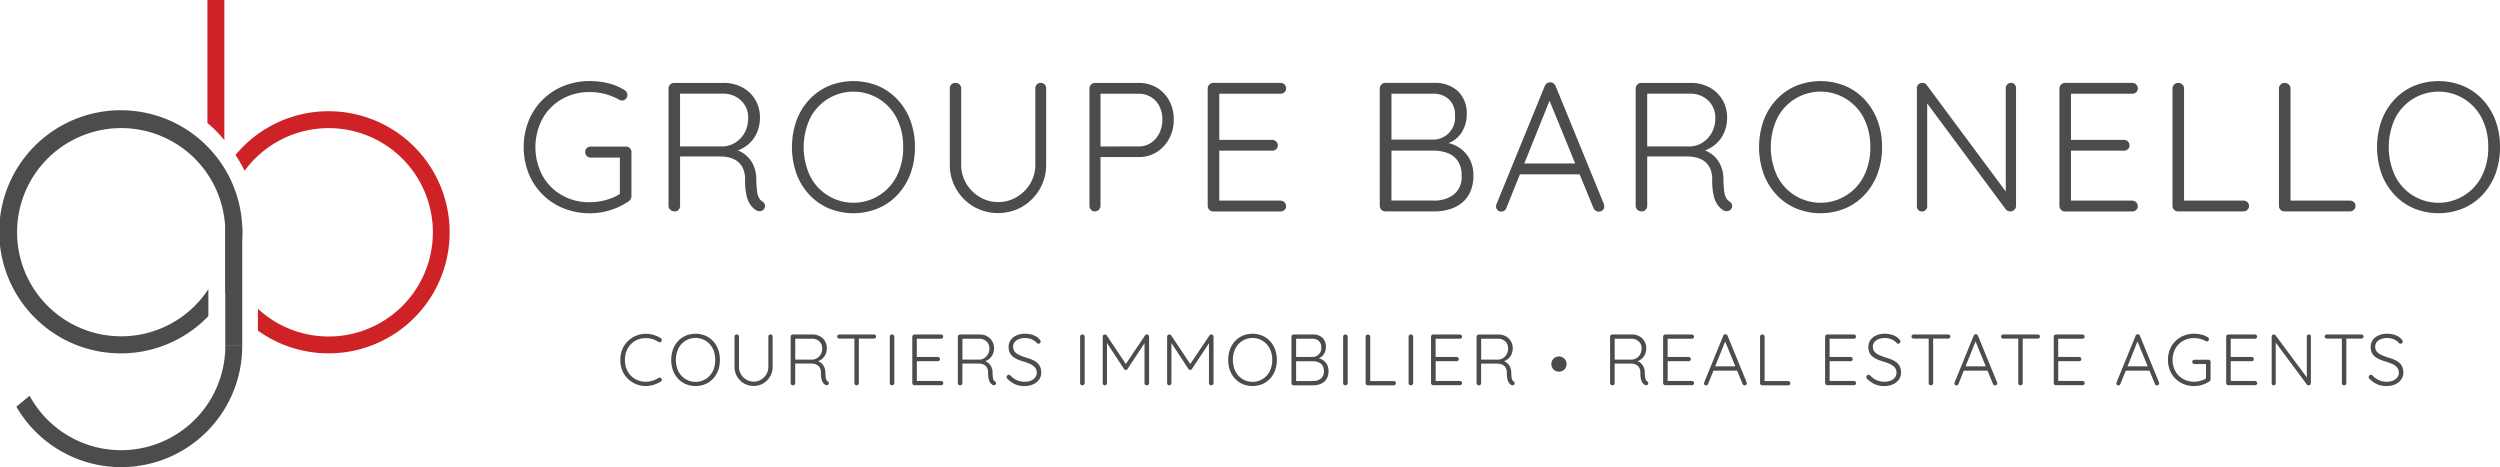 <svg xmlns="http://www.w3.org/2000/svg" width="335" height="62.594" viewBox="0 0 335 62.594">
  <g id="Group_47" data-name="Group 47" transform="translate(-50 -18.703)">
    <g id="Group_7" data-name="Group 7">
      <g id="Group_1" data-name="Group 1">
        <path id="Path_1" data-name="Path 1" d="M94.025,33.606a16.188,16.188,0,0,0-12.472,5.871,18.6,18.6,0,0,1,1.228,2.106,13.961,13.961,0,1,1,1.777,18.493V63a16.223,16.223,0,1,0,9.467-29.393" fill="#ce2227"/>
      </g>
      <g id="Group_2" data-name="Group 2">
        <path id="Path_2" data-name="Path 2" d="M80.065,37.48V18.7h-2.27V35.174a19.173,19.173,0,0,1,2.27,2.306" fill="#ce2227"/>
      </g>
      <g id="Group_3" data-name="Group 3">
        <rect id="Rectangle_3" data-name="Rectangle 3" width="2.269" height="15.961" transform="translate(80.189 49.092)" fill="#4d4c4d"/>
      </g>
      <g id="Group_4" data-name="Group 4">
        <path id="Path_3" data-name="Path 3" d="M77.92,57.445a13.95,13.95,0,1,1,2.25-8.353h.019v9a16.29,16.29,0,1,0-2.269,2.975Z" fill="#4d4c4d"/>
      </g>
      <g id="Group_5" data-name="Group 5">
        <path id="Path_4" data-name="Path 4" d="M80.189,65.069a13.958,13.958,0,0,1-26.223,6.664L52.192,73.2a16.224,16.224,0,0,0,30.267-8.13Z" fill="#4d4c4d"/>
      </g>
      <g id="Group_6" data-name="Group 6">
        <path id="Path_5" data-name="Path 5" d="M52.271,65.125c0-.018,0-.037,0-.056h-.046Z" fill="#4d4c4d"/>
      </g>
    </g>
    <g id="Group_46" data-name="Group 46">
      <g id="Group_8" data-name="Group 8">
        <path id="Path_6" data-name="Path 6" d="M129.028,47.279a9.2,9.2,0,0,1-3.519-.665,8.4,8.4,0,0,1-4.673-4.674,9.638,9.638,0,0,1,0-7.036,8.387,8.387,0,0,1,4.673-4.674,9.2,9.2,0,0,1,3.519-.665,10.264,10.264,0,0,1,2.521.308,7.341,7.341,0,0,1,2.177.922.84.84,0,0,1,.258.284.683.683,0,0,1,.087.332.724.724,0,0,1-.222.553.671.671,0,0,1-.467.209.726.726,0,0,1-.234-.037,1.573,1.573,0,0,1-.209-.085,8.175,8.175,0,0,0-1.82-.739,7.876,7.876,0,0,0-2.091-.271,7.343,7.343,0,0,0-3.765.96,6.874,6.874,0,0,0-2.583,2.632,8.143,8.143,0,0,0,0,7.577,6.87,6.87,0,0,0,2.583,2.633,7.352,7.352,0,0,0,3.765.959,8.045,8.045,0,0,0,2.226-.32,6.814,6.814,0,0,0,1.931-.861l-.123.517V39.48l.369.345h-4.256a.74.74,0,0,1-.541-.222.708.708,0,0,1-.222-.517.686.686,0,0,1,.222-.541.787.787,0,0,1,.541-.2h4.7a.715.715,0,0,1,.738.738v5.929a.727.727,0,0,1-.1.369.913.913,0,0,1-.27.3,9.362,9.362,0,0,1-2.423,1.169,9.084,9.084,0,0,1-2.792.431" fill="#4d4c4d"/>
      </g>
      <g id="Group_9" data-name="Group 9">
        <path id="Path_7" data-name="Path 7" d="M140.418,47.032a.838.838,0,0,1-.6-.221.691.691,0,0,1-.234-.517V30.549a.755.755,0,0,1,.738-.737h6.642a5.173,5.173,0,0,1,2.51.6,4.449,4.449,0,0,1,1.734,1.661,4.588,4.588,0,0,1,.627,2.386,4.975,4.975,0,0,1-.393,1.993,4.307,4.307,0,0,1-1.107,1.538,4.618,4.618,0,0,1-1.6.922l-.861-.271a3.655,3.655,0,0,1,1.7.579,3.735,3.735,0,0,1,1.267,1.377,4.5,4.5,0,0,1,.5,2.1,14.442,14.442,0,0,0,.111,1.649,2.542,2.542,0,0,0,.258.885,1.356,1.356,0,0,0,.443.468.73.73,0,0,1,.332.418.605.605,0,0,1-.061.517.6.6,0,0,1-.283.283.9.9,0,0,1-.381.086.868.868,0,0,1-.394-.1,2.7,2.7,0,0,1-.7-.615,3.3,3.3,0,0,1-.591-1.23,8.554,8.554,0,0,1-.233-2.263,3.519,3.519,0,0,0-.308-1.575,2.465,2.465,0,0,0-.787-.947,3.079,3.079,0,0,0-1.058-.467,4.814,4.814,0,0,0-1.094-.135H140.86l.271-.345v6.962a.756.756,0,0,1-.2.517.655.655,0,0,1-.516.221m.442-8.709h6.175a3.4,3.4,0,0,0,1.575-.553,3.57,3.57,0,0,0,1.193-1.316,4.011,4.011,0,0,0,.455-1.944,3.111,3.111,0,0,0-.947-2.325,3.4,3.4,0,0,0-2.472-.922h-5.88l.172-.344v7.749Z" fill="#4d4c4d"/>
      </g>
      <g id="Group_10" data-name="Group 10">
        <path id="Path_8" data-name="Path 8" d="M172.6,38.422a10.07,10.07,0,0,1-.6,3.555,8.4,8.4,0,0,1-1.71,2.8,7.657,7.657,0,0,1-2.62,1.845,8.708,8.708,0,0,1-6.617,0,7.657,7.657,0,0,1-2.62-1.845,8.4,8.4,0,0,1-1.71-2.8,10.781,10.781,0,0,1,0-7.11,8.4,8.4,0,0,1,1.71-2.8,7.673,7.673,0,0,1,2.62-1.846,8.72,8.72,0,0,1,6.617,0,7.673,7.673,0,0,1,2.62,1.846,8.4,8.4,0,0,1,1.71,2.8,10.07,10.07,0,0,1,.6,3.555m-1.575,0a8.347,8.347,0,0,0-.849-3.85,6.51,6.51,0,0,0-11.636,0,9.164,9.164,0,0,0,0,7.7,6.5,6.5,0,0,0,11.636,0,8.344,8.344,0,0,0,.849-3.85" fill="#4d4c4d"/>
      </g>
      <g id="Group_11" data-name="Group 11">
        <path id="Path_9" data-name="Path 9" d="M189.447,29.811a.708.708,0,0,1,.541.21.735.735,0,0,1,.2.528V40.734a6.422,6.422,0,0,1-.861,3.3,6.548,6.548,0,0,1-2.312,2.349,6.584,6.584,0,0,1-6.556,0,6.511,6.511,0,0,1-2.325-2.349,6.413,6.413,0,0,1-.861-3.3V30.549a.712.712,0,0,1,.209-.528.782.782,0,0,1,.578-.21.733.733,0,0,1,.517.21.7.7,0,0,1,.221.528V40.734a4.888,4.888,0,0,0,.677,2.559A5.149,5.149,0,0,0,181.28,45.1a4.706,4.706,0,0,0,2.46.677,4.8,4.8,0,0,0,2.509-.677,5.166,5.166,0,0,0,1.808-1.808,4.889,4.889,0,0,0,.677-2.559V30.549a.735.735,0,0,1,.2-.528.677.677,0,0,1,.516-.21" fill="#4d4c4d"/>
      </g>
      <g id="Group_12" data-name="Group 12">
        <path id="Path_10" data-name="Path 10" d="M202.56,29.812a4.684,4.684,0,0,1,2.435.627,4.535,4.535,0,0,1,1.673,1.734,5.133,5.133,0,0,1,.615,2.534,5.341,5.341,0,0,1-.615,2.571,4.743,4.743,0,0,1-1.673,1.808,4.48,4.48,0,0,1-2.435.664h-5.216l.123-.245v6.789a.755.755,0,0,1-.738.738.684.684,0,0,1-.541-.221.751.751,0,0,1-.2-.517V30.549a.757.757,0,0,1,.738-.737Zm0,8.511a2.929,2.929,0,0,0,1.672-.479,3.289,3.289,0,0,0,1.12-1.3,4.1,4.1,0,0,0,.406-1.833,3.792,3.792,0,0,0-.406-1.783,3.018,3.018,0,0,0-2.792-1.661h-5.216l.123-.221v7.429l-.147-.148Z" fill="#4d4c4d"/>
      </g>
      <g id="Group_13" data-name="Group 13">
        <path id="Path_11" data-name="Path 11" d="M212.572,29.811H221.6a.729.729,0,0,1,.516.21.693.693,0,0,1,.222.528.657.657,0,0,1-.222.517.747.747,0,0,1-.516.2h-8.463l.246-.418v6.913l-.271-.32h7.381a.757.757,0,0,1,.738.738.66.66,0,0,1-.222.517.753.753,0,0,1-.516.2h-7.332l.222-.247v7.085l-.123-.147h8.34a.757.757,0,0,1,.738.738.66.66,0,0,1-.222.517.751.751,0,0,1-.516.2h-9.029a.757.757,0,0,1-.738-.738V30.549a.759.759,0,0,1,.738-.738" fill="#4d4c4d"/>
      </g>
      <g id="Group_14" data-name="Group 14">
        <path id="Path_12" data-name="Path 12" d="M242.143,29.811a4.483,4.483,0,0,1,3.234,1.12,4.108,4.108,0,0,1,1.169,3.112,4.53,4.53,0,0,1-.443,1.968,3.682,3.682,0,0,1-1.3,1.513,4.215,4.215,0,0,1-2.14.652l-.1-.492a6.262,6.262,0,0,1,1.783.258,4.413,4.413,0,0,1,1.563.824,4.221,4.221,0,0,1,1.106,1.415,4.609,4.609,0,0,1,.419,2.054,5.17,5.17,0,0,1-.431,2.2,3.978,3.978,0,0,1-1.156,1.488,4.879,4.879,0,0,1-1.661.837,6.967,6.967,0,0,1-1.943.27h-6.618a.757.757,0,0,1-.738-.738V30.549a.759.759,0,0,1,.738-.738Zm-.2,1.452h-5.782l.295-.443v6.962l-.27-.369h5.757a2.947,2.947,0,0,0,3.026-3.247,2.85,2.85,0,0,0-.788-2.128,3.055,3.055,0,0,0-2.238-.775m.172,7.627h-5.781l.122-.148V45.8l-.147-.221h5.855a4.234,4.234,0,0,0,2.632-.8,2.982,2.982,0,0,0,1.058-2.546,3.372,3.372,0,0,0-.516-1.968,2.862,2.862,0,0,0-1.378-1.058,5.261,5.261,0,0,0-1.845-.319" fill="#4d4c4d"/>
      </g>
      <g id="Group_15" data-name="Group 15">
        <path id="Path_13" data-name="Path 13" d="M257.838,31.706,251.86,46.565a.807.807,0,0,1-.271.369.757.757,0,0,1-.91-.062.741.741,0,0,1-.2-.455.612.612,0,0,1,.025-.295L257,30.23a.741.741,0,0,1,.737-.493.712.712,0,0,1,.431.136.872.872,0,0,1,.283.357l6.47,15.818a.957.957,0,0,1,.049.3.648.648,0,0,1-.222.528.775.775,0,0,1-.516.185.711.711,0,0,1-.431-.135.862.862,0,0,1-.282-.357l-6.126-14.958Zm-4.552,10.357.616-1.452h7.626l.295,1.452Z" fill="#4d4c4d"/>
      </g>
      <g id="Group_16" data-name="Group 16">
        <path id="Path_14" data-name="Path 14" d="M270.015,47.032a.84.84,0,0,1-.6-.221.691.691,0,0,1-.234-.517V30.549a.757.757,0,0,1,.738-.737h6.643a5.169,5.169,0,0,1,2.509.6,4.449,4.449,0,0,1,1.734,1.661,4.579,4.579,0,0,1,.628,2.386,4.975,4.975,0,0,1-.394,1.993,4.307,4.307,0,0,1-1.107,1.538,4.618,4.618,0,0,1-1.6.922l-.861-.271a3.662,3.662,0,0,1,1.7.579,3.733,3.733,0,0,1,1.266,1.377,4.508,4.508,0,0,1,.5,2.1,14.487,14.487,0,0,0,.11,1.649,2.538,2.538,0,0,0,.259.885,1.335,1.335,0,0,0,.442.468.736.736,0,0,1,.333.418.609.609,0,0,1-.062.517.6.6,0,0,1-.283.283.9.9,0,0,1-.381.086.867.867,0,0,1-.394-.1,2.717,2.717,0,0,1-.7-.615,3.286,3.286,0,0,1-.59-1.23,8.548,8.548,0,0,1-.234-2.263,3.534,3.534,0,0,0-.307-1.575,2.476,2.476,0,0,0-.788-.947,3.079,3.079,0,0,0-1.058-.467,4.814,4.814,0,0,0-1.094-.135h-5.732l.27-.345v6.962a.755.755,0,0,1-.2.517.66.66,0,0,1-.517.221m.443-8.709h6.174a3.4,3.4,0,0,0,1.575-.553,3.57,3.57,0,0,0,1.193-1.316,4.011,4.011,0,0,0,.455-1.944,3.111,3.111,0,0,0-.947-2.325,3.4,3.4,0,0,0-2.472-.922h-5.88l.172-.344v7.749Z" fill="#4d4c4d"/>
      </g>
      <g id="Group_17" data-name="Group 17">
        <path id="Path_15" data-name="Path 15" d="M302.193,38.422a10.07,10.07,0,0,1-.6,3.555,8.4,8.4,0,0,1-1.71,2.8,7.663,7.663,0,0,1-2.619,1.845,8.71,8.71,0,0,1-6.618,0,7.657,7.657,0,0,1-2.62-1.845,8.4,8.4,0,0,1-1.71-2.8,10.781,10.781,0,0,1,0-7.11,8.4,8.4,0,0,1,1.71-2.8,7.673,7.673,0,0,1,2.62-1.846,8.723,8.723,0,0,1,6.618,0,7.679,7.679,0,0,1,2.619,1.846,8.4,8.4,0,0,1,1.71,2.8,10.07,10.07,0,0,1,.6,3.555m-1.575,0a8.347,8.347,0,0,0-.848-3.85,6.509,6.509,0,0,0-11.636,0,9.154,9.154,0,0,0,0,7.7,6.5,6.5,0,0,0,11.636,0,8.344,8.344,0,0,0,.848-3.85" fill="#4d4c4d"/>
      </g>
      <g id="Group_18" data-name="Group 18">
        <path id="Path_16" data-name="Path 16" d="M319.463,29.811a.658.658,0,0,1,.5.2.7.7,0,0,1,.185.492V46.245a.735.735,0,0,1-.234.578.774.774,0,0,1-.529.209.958.958,0,0,1-.32-.061.586.586,0,0,1-.27-.185L307.826,32l.419-.221V46.368a.641.641,0,0,1-.2.468.667.667,0,0,1-.492.2.651.651,0,0,1-.689-.664V30.549a.679.679,0,0,1,.222-.553.748.748,0,0,1,.492-.185.955.955,0,0,1,.319.062.534.534,0,0,1,.271.209L319.02,44.695l-.246.443V30.5a.651.651,0,0,1,.209-.492.68.68,0,0,1,.48-.2" fill="#4d4c4d"/>
      </g>
      <g id="Group_19" data-name="Group 19">
        <path id="Path_17" data-name="Path 17" d="M326.7,29.811h9.028a.733.733,0,0,1,.517.21.692.692,0,0,1,.221.528.656.656,0,0,1-.221.517.751.751,0,0,1-.517.2h-8.463l.246-.418v6.913l-.27-.32h7.38a.755.755,0,0,1,.738.738.662.662,0,0,1-.221.517.756.756,0,0,1-.517.2h-7.331l.221-.247v7.085l-.122-.147h8.339a.755.755,0,0,1,.738.738.659.659,0,0,1-.221.517.755.755,0,0,1-.517.2H326.7a.755.755,0,0,1-.738-.738V30.549a.757.757,0,0,1,.738-.738" fill="#4d4c4d"/>
      </g>
      <g id="Group_20" data-name="Group 20">
        <path id="Path_18" data-name="Path 18" d="M350.632,45.581a.732.732,0,0,1,.517.209.665.665,0,0,1,.221.5.693.693,0,0,1-.221.529.727.727,0,0,1-.517.209H341.85a.693.693,0,0,1-.529-.221.727.727,0,0,1-.209-.517V30.549a.709.709,0,0,1,.221-.516.765.765,0,0,1,.566-.221.747.747,0,0,1,.529.221.693.693,0,0,1,.234.516V46l-.468-.418Z" fill="#4d4c4d"/>
      </g>
      <g id="Group_21" data-name="Group 21">
        <path id="Path_19" data-name="Path 19" d="M364.9,45.581a.732.732,0,0,1,.517.209.669.669,0,0,1,.221.5.7.7,0,0,1-.221.529.727.727,0,0,1-.517.209h-8.783a.691.691,0,0,1-.528-.221.728.728,0,0,1-.21-.517V30.549a.706.706,0,0,1,.222-.516.764.764,0,0,1,.565-.221.751.751,0,0,1,.53.221.693.693,0,0,1,.234.516V46l-.468-.418Z" fill="#4d4c4d"/>
      </g>
      <g id="Group_22" data-name="Group 22">
        <path id="Path_20" data-name="Path 20" d="M385,38.422a10.07,10.07,0,0,1-.6,3.555,8.4,8.4,0,0,1-1.71,2.8,7.663,7.663,0,0,1-2.619,1.845,8.71,8.71,0,0,1-6.618,0,7.648,7.648,0,0,1-2.62-1.845,8.4,8.4,0,0,1-1.71-2.8,10.781,10.781,0,0,1,0-7.11,8.4,8.4,0,0,1,1.71-2.8,7.664,7.664,0,0,1,2.62-1.846,8.723,8.723,0,0,1,6.618,0,7.679,7.679,0,0,1,2.619,1.846,8.4,8.4,0,0,1,1.71,2.8,10.07,10.07,0,0,1,.6,3.555m-1.575,0a8.359,8.359,0,0,0-.848-3.85,6.511,6.511,0,0,0-11.637,0,9.164,9.164,0,0,0,0,7.7,6.5,6.5,0,0,0,11.637,0,8.356,8.356,0,0,0,.848-3.85" fill="#4d4c4d"/>
      </g>
      <g id="Group_23" data-name="Group 23">
        <path id="Path_21" data-name="Path 21" d="M138.541,64.028a.291.291,0,0,1,.136.2.325.325,0,0,1-.058.238.244.244,0,0,1-.175.1.383.383,0,0,1-.205-.039,3.235,3.235,0,0,0-.793-.38,2.956,2.956,0,0,0-.911-.136,2.879,2.879,0,0,0-1.105.209,2.6,2.6,0,0,0-.89.6,2.777,2.777,0,0,0-.589.93,3.2,3.2,0,0,0-.21,1.178,3.253,3.253,0,0,0,.214,1.2,2.748,2.748,0,0,0,.6.929,2.6,2.6,0,0,0,.891.594,2.869,2.869,0,0,0,1.09.205,2.92,2.92,0,0,0,.9-.137,3.454,3.454,0,0,0,.793-.369.316.316,0,0,1,.21-.044.254.254,0,0,1,.18.111.269.269,0,0,1,.063.229.28.28,0,0,1-.131.19,3.575,3.575,0,0,1-.575.292,4.246,4.246,0,0,1-.7.219,3.331,3.331,0,0,1-.74.083,3.4,3.4,0,0,1-2.4-.969,3.262,3.262,0,0,1-.745-1.1,3.683,3.683,0,0,1-.268-1.432,3.639,3.639,0,0,1,.263-1.4,3.359,3.359,0,0,1,.73-1.1,3.4,3.4,0,0,1,2.424-.993,3.681,3.681,0,0,1,1.071.156A3.447,3.447,0,0,1,138.541,64.028Z" fill="#4d4c4d"/>
      </g>
      <g id="Group_24" data-name="Group 24">
        <path id="Path_22" data-name="Path 22" d="M146.466,66.929a3.987,3.987,0,0,1-.239,1.407,3.328,3.328,0,0,1-.676,1.11,3.046,3.046,0,0,1-1.037.73,3.452,3.452,0,0,1-2.619,0,3.036,3.036,0,0,1-1.037-.73,3.33,3.33,0,0,1-.677-1.11,4.278,4.278,0,0,1,0-2.814,3.315,3.315,0,0,1,.677-1.109,3.039,3.039,0,0,1,1.037-.731,3.452,3.452,0,0,1,2.619,0,3.049,3.049,0,0,1,1.037.731,3.313,3.313,0,0,1,.676,1.109A4,4,0,0,1,146.466,66.929Zm-.623,0a3.3,3.3,0,0,0-.336-1.523,2.576,2.576,0,0,0-4.605,0,3.622,3.622,0,0,0,0,3.047,2.574,2.574,0,0,0,4.605,0A3.3,3.3,0,0,0,145.843,66.929Z" fill="#4d4c4d"/>
      </g>
      <g id="Group_25" data-name="Group 25">
        <path id="Path_23" data-name="Path 23" d="M153.242,63.522a.277.277,0,0,1,.214.083.293.293,0,0,1,.078.209v4.031a2.543,2.543,0,0,1-.341,1.3,2.6,2.6,0,0,1-.915.93,2.467,2.467,0,0,1-1.295.345,2.493,2.493,0,0,1-1.3-.345,2.587,2.587,0,0,1-.92-.93,2.543,2.543,0,0,1-.341-1.3V63.814a.284.284,0,0,1,.083-.209.307.307,0,0,1,.229-.083.287.287,0,0,1,.205.083.276.276,0,0,1,.087.209v4.031a1.928,1.928,0,0,0,.268,1.012,2.043,2.043,0,0,0,.715.716,1.871,1.871,0,0,0,.974.267,1.9,1.9,0,0,0,.993-.267,2.054,2.054,0,0,0,.716-.716,1.937,1.937,0,0,0,.267-1.012V63.814a.293.293,0,0,1,.078-.209A.265.265,0,0,1,153.242,63.522Z" fill="#4d4c4d"/>
      </g>
      <g id="Group_26" data-name="Group 26">
        <path id="Path_24" data-name="Path 24" d="M156.279,70.337a.329.329,0,0,1-.238-.088.271.271,0,0,1-.093-.2V63.814a.3.3,0,0,1,.292-.292h2.629a2.042,2.042,0,0,1,.993.238,1.756,1.756,0,0,1,.686.657,1.815,1.815,0,0,1,.249.945,1.959,1.959,0,0,1-.156.788,1.7,1.7,0,0,1-.438.609,1.831,1.831,0,0,1-.633.365l-.341-.107a1.443,1.443,0,0,1,.672.229,1.465,1.465,0,0,1,.5.545,1.781,1.781,0,0,1,.2.832,5.555,5.555,0,0,0,.044.653.983.983,0,0,0,.1.35.528.528,0,0,0,.175.185.285.285,0,0,1,.131.166.238.238,0,0,1-.024.2.234.234,0,0,1-.112.112.347.347,0,0,1-.151.034.342.342,0,0,1-.155-.039,1.09,1.09,0,0,1-.278-.243,1.308,1.308,0,0,1-.233-.487,3.372,3.372,0,0,1-.093-.9,1.4,1.4,0,0,0-.122-.623.98.98,0,0,0-.311-.375,1.234,1.234,0,0,0-.419-.185,1.938,1.938,0,0,0-.433-.053h-2.268l.107-.137v2.756a.3.3,0,0,1-.078.2A.261.261,0,0,1,156.279,70.337Zm.176-3.447H158.9a1.336,1.336,0,0,0,.623-.219,1.4,1.4,0,0,0,.472-.521,1.583,1.583,0,0,0,.181-.769,1.235,1.235,0,0,0-.375-.92,1.345,1.345,0,0,0-.979-.365h-2.327l.069-.136v3.067Z" fill="#4d4c4d"/>
      </g>
      <g id="Group_27" data-name="Group 27">
        <path id="Path_25" data-name="Path 25" d="M162.471,64.077a.3.3,0,0,1-.2-.078.259.259,0,0,1-.088-.205.248.248,0,0,1,.088-.194.3.3,0,0,1,.2-.078H167.1a.3.3,0,0,1,.205.078.261.261,0,0,1,.087.2.247.247,0,0,1-.087.2.316.316,0,0,1-.205.073Zm2.317,6.26a.292.292,0,0,1-.3-.292v-6.2h.6v6.2a.277.277,0,0,1-.088.2A.289.289,0,0,1,164.788,70.337Z" fill="#4d4c4d"/>
      </g>
      <g id="Group_28" data-name="Group 28">
        <path id="Path_26" data-name="Path 26" d="M169.841,70.035a.324.324,0,0,1-.1.214.3.3,0,0,1-.21.088.288.288,0,0,1-.219-.088.3.3,0,0,1-.082-.214V63.824a.294.294,0,0,1,.087-.215.305.305,0,0,1,.224-.087.3.3,0,0,1,.21.087.287.287,0,0,1,.092.215Z" fill="#4d4c4d"/>
      </g>
      <g id="Group_29" data-name="Group 29">
        <path id="Path_27" data-name="Path 27" d="M172.528,63.522H176.1a.283.283,0,0,1,.2.083.273.273,0,0,1,.088.209.259.259,0,0,1-.088.2.3.3,0,0,1-.2.078h-3.349l.1-.165v2.735l-.107-.126h2.921a.3.3,0,0,1,.292.292.259.259,0,0,1-.088.2.3.3,0,0,1-.2.078h-2.9l.087-.1v2.8l-.048-.059h3.3a.3.3,0,0,1,.292.292.259.259,0,0,1-.088.205.3.3,0,0,1-.2.078h-3.573a.3.3,0,0,1-.292-.292V63.814a.3.3,0,0,1,.292-.292Z" fill="#4d4c4d"/>
        <path id="Path_28" data-name="Path 28" d="M178.681,70.337a.333.333,0,0,1-.239-.088.273.273,0,0,1-.092-.2V63.814a.3.3,0,0,1,.292-.292h2.628a2.043,2.043,0,0,1,.994.238,1.763,1.763,0,0,1,.686.657,1.824,1.824,0,0,1,.248.945,1.959,1.959,0,0,1-.156.788,1.672,1.672,0,0,1-.438.609,1.817,1.817,0,0,1-.632.365l-.341-.107a1.443,1.443,0,0,1,.672.229,1.482,1.482,0,0,1,.5.545,1.781,1.781,0,0,1,.2.832,6.027,6.027,0,0,0,.044.653,1,1,0,0,0,.1.35.519.519,0,0,0,.175.185.289.289,0,0,1,.131.166.238.238,0,0,1-.024.2.234.234,0,0,1-.112.112.35.35,0,0,1-.151.034.346.346,0,0,1-.156-.039,1.088,1.088,0,0,1-.277-.243,1.323,1.323,0,0,1-.234-.487,3.379,3.379,0,0,1-.092-.9,1.4,1.4,0,0,0-.122-.623.973.973,0,0,0-.312-.375,1.229,1.229,0,0,0-.418-.185,1.947,1.947,0,0,0-.434-.053h-2.268l.107-.137v2.756a.3.3,0,0,1-.078.2A.259.259,0,0,1,178.681,70.337Zm.175-3.447H181.3a1.34,1.34,0,0,0,.623-.219,1.41,1.41,0,0,0,.472-.521,1.583,1.583,0,0,0,.18-.769,1.231,1.231,0,0,0-.375-.92,1.344,1.344,0,0,0-.978-.365H178.9l.068-.136v3.067Z" fill="#4d4c4d"/>
        <path id="Path_29" data-name="Path 29" d="M187.326,70.434a3.042,3.042,0,0,1-1.285-.233A3.586,3.586,0,0,1,185,69.47a.358.358,0,0,1-.083-.1.273.273,0,0,1-.034-.137.3.3,0,0,1,.093-.213.282.282,0,0,1,.209-.1.3.3,0,0,1,.215.1,2.634,2.634,0,0,0,.861.623,2.536,2.536,0,0,0,1.037.214,2.233,2.233,0,0,0,.832-.146,1.364,1.364,0,0,0,.58-.419,1,1,0,0,0,.214-.633,1.057,1.057,0,0,0-.244-.725,1.86,1.86,0,0,0-.642-.458,7.138,7.138,0,0,0-.886-.326,7.044,7.044,0,0,1-.759-.268,2.778,2.778,0,0,1-.643-.37,1.511,1.511,0,0,1-.438-.54,1.771,1.771,0,0,1-.156-.779,1.582,1.582,0,0,1,.273-.915,1.825,1.825,0,0,1,.774-.628,2.784,2.784,0,0,1,1.163-.229,3.179,3.179,0,0,1,1.1.195,1.908,1.908,0,0,1,.842.575.44.44,0,0,1,.146.282.28.28,0,0,1-.1.195.3.3,0,0,1-.214.1.227.227,0,0,1-.166-.068,1.721,1.721,0,0,0-.418-.365,2.166,2.166,0,0,0-.56-.249,2.329,2.329,0,0,0-.638-.087,2.273,2.273,0,0,0-.823.141,1.324,1.324,0,0,0-.574.4,1.075,1.075,0,0,0,.024,1.305,1.8,1.8,0,0,0,.614.433c.253.113.522.219.808.316.279.078.546.168.8.268a2.853,2.853,0,0,1,.681.375,1.586,1.586,0,0,1,.468.564,1.921,1.921,0,0,1,.17.857,1.516,1.516,0,0,1-.282.9,1.963,1.963,0,0,1-.774.633A2.751,2.751,0,0,1,187.326,70.434Z" fill="#4d4c4d"/>
      </g>
      <g id="Group_30" data-name="Group 30">
        <path id="Path_30" data-name="Path 30" d="M195.348,70.035a.315.315,0,0,1-.1.214.3.3,0,0,1-.209.088.285.285,0,0,1-.219-.088.3.3,0,0,1-.083-.214V63.824a.294.294,0,0,1,.087-.215.305.305,0,0,1,.224-.087.3.3,0,0,1,.21.087.287.287,0,0,1,.092.215Z" fill="#4d4c4d"/>
      </g>
      <g id="Group_31" data-name="Group 31">
        <path id="Path_31" data-name="Path 31" d="M198.045,63.522a.383.383,0,0,1,.141.029.273.273,0,0,1,.122.1l2.687,4.031-.263-.01,2.7-4.021a.271.271,0,0,1,.263-.126.267.267,0,0,1,.2.083.284.284,0,0,1,.083.209v6.231a.277.277,0,0,1-.088.2.287.287,0,0,1-.214.088.3.3,0,0,1-.224-.088.279.279,0,0,1-.087-.2V64.408l.175.019-2.463,3.729a.225.225,0,0,1-.088.093.218.218,0,0,1-.136.024.214.214,0,0,1-.131-.024.28.28,0,0,1-.1-.093l-2.473-3.768.185-.126v5.783a.286.286,0,0,1-.082.2.274.274,0,0,1-.21.088.259.259,0,0,1-.2-.088.3.3,0,0,1-.078-.2V63.814a.291.291,0,0,1,.083-.2A.276.276,0,0,1,198.045,63.522Z" fill="#4d4c4d"/>
        <path id="Path_32" data-name="Path 32" d="M206.681,63.522a.391.391,0,0,1,.141.029.27.27,0,0,1,.121.1l2.688,4.031-.263-.01,2.7-4.021a.312.312,0,0,1,.463-.043.284.284,0,0,1,.083.209v6.231a.28.28,0,0,1-.088.2.289.289,0,0,1-.214.088.3.3,0,0,1-.224-.088.277.277,0,0,1-.088-.2V64.408l.176.019-2.464,3.729a.216.216,0,0,1-.087.093.386.386,0,0,1-.268,0,.285.285,0,0,1-.1-.093l-2.473-3.768.185-.126v5.783a.287.287,0,0,1-.083.2.273.273,0,0,1-.209.088.259.259,0,0,1-.205-.088.3.3,0,0,1-.077-.2V63.814a.29.29,0,0,1,.082-.2A.277.277,0,0,1,206.681,63.522Z" fill="#4d4c4d"/>
      </g>
      <g id="Group_32" data-name="Group 32">
        <path id="Path_33" data-name="Path 33" d="M221.1,66.929a3.987,3.987,0,0,1-.239,1.407,3.328,3.328,0,0,1-.676,1.11,3.036,3.036,0,0,1-1.037.73,3.452,3.452,0,0,1-2.619,0,3.036,3.036,0,0,1-1.037-.73,3.328,3.328,0,0,1-.676-1.11,4.261,4.261,0,0,1,0-2.814,3.313,3.313,0,0,1,.676-1.109,3.039,3.039,0,0,1,1.037-.731,3.452,3.452,0,0,1,2.619,0,3.039,3.039,0,0,1,1.037.731,3.313,3.313,0,0,1,.676,1.109A4,4,0,0,1,221.1,66.929Zm-.623,0a3.3,3.3,0,0,0-.336-1.523,2.577,2.577,0,0,0-4.6,0,3.622,3.622,0,0,0,0,3.047,2.574,2.574,0,0,0,4.6,0A3.3,3.3,0,0,0,220.476,66.929Z" fill="#4d4c4d"/>
      </g>
      <g id="Group_33" data-name="Group 33">
        <path id="Path_34" data-name="Path 34" d="M225.928,63.522a1.775,1.775,0,0,1,1.28.443,1.625,1.625,0,0,1,.463,1.231,1.793,1.793,0,0,1-.176.779,1.452,1.452,0,0,1-.516.6,1.672,1.672,0,0,1-.847.258l-.038-.195a2.479,2.479,0,0,1,.705.1,1.746,1.746,0,0,1,.619.327,1.677,1.677,0,0,1,.438.559,1.83,1.83,0,0,1,.165.813,2.058,2.058,0,0,1-.17.872,1.6,1.6,0,0,1-.458.589,1.937,1.937,0,0,1-.657.331,2.768,2.768,0,0,1-.769.107h-2.619a.3.3,0,0,1-.292-.292V63.814a.3.3,0,0,1,.292-.292Zm-.078.574h-2.288l.117-.175v2.755l-.107-.146h2.278a1.167,1.167,0,0,0,1.2-1.285,1.126,1.126,0,0,0-.312-.842A1.208,1.208,0,0,0,225.85,64.1Zm.068,3.018H223.63l.049-.058V69.85l-.058-.088h2.317a1.676,1.676,0,0,0,1.041-.316,1.182,1.182,0,0,0,.419-1.008,1.332,1.332,0,0,0-.2-.778,1.127,1.127,0,0,0-.546-.419A2.063,2.063,0,0,0,225.918,67.114Z" fill="#4d4c4d"/>
        <path id="Path_35" data-name="Path 35" d="M230.591,70.035a.315.315,0,0,1-.1.214.294.294,0,0,1-.209.088.285.285,0,0,1-.219-.088.3.3,0,0,1-.083-.214V63.824a.294.294,0,0,1,.087-.215.306.306,0,0,1,.225-.087.3.3,0,0,1,.209.087.287.287,0,0,1,.092.215Z" fill="#4d4c4d"/>
      </g>
      <g id="Group_34" data-name="Group 34">
        <path id="Path_36" data-name="Path 36" d="M236.764,69.762a.287.287,0,0,1,.2.083.263.263,0,0,1,.088.2.273.273,0,0,1-.088.209.287.287,0,0,1-.2.083h-3.476a.273.273,0,0,1-.209-.088.287.287,0,0,1-.083-.2V63.814a.28.28,0,0,1,.088-.2.3.3,0,0,1,.224-.087.3.3,0,0,1,.209.087.277.277,0,0,1,.092.2v6.114l-.185-.166Z" fill="#4d4c4d"/>
        <path id="Path_37" data-name="Path 37" d="M239.363,70.035a.319.319,0,0,1-.1.214.3.3,0,0,1-.21.088.284.284,0,0,1-.218-.088.3.3,0,0,1-.083-.214V63.824a.294.294,0,0,1,.087-.215.305.305,0,0,1,.224-.087.3.3,0,0,1,.21.087.287.287,0,0,1,.092.215Z" fill="#4d4c4d"/>
      </g>
      <g id="Group_35" data-name="Group 35">
        <path id="Path_38" data-name="Path 38" d="M242.05,63.522h3.573a.287.287,0,0,1,.205.083.276.276,0,0,1,.087.209.261.261,0,0,1-.087.2.3.3,0,0,1-.205.078h-3.349l.1-.165v2.735l-.108-.126h2.921a.3.3,0,0,1,.292.292.259.259,0,0,1-.088.2.3.3,0,0,1-.2.078h-2.9l.088-.1v2.8l-.049-.059h3.3a.284.284,0,0,1,.205.088.281.281,0,0,1,.087.2.262.262,0,0,1-.087.205.3.3,0,0,1-.205.078H242.05a.3.3,0,0,1-.292-.292V63.814a.3.3,0,0,1,.292-.292Z" fill="#4d4c4d"/>
        <path id="Path_39" data-name="Path 39" d="M248.193,70.337a.329.329,0,0,1-.238-.088.271.271,0,0,1-.093-.2V63.814a.284.284,0,0,1,.088-.2.281.281,0,0,1,.2-.087h2.629a2.042,2.042,0,0,1,.993.238,1.756,1.756,0,0,1,.686.657,1.815,1.815,0,0,1,.249.945,1.958,1.958,0,0,1-.156.788,1.7,1.7,0,0,1-.438.609,1.812,1.812,0,0,1-.633.365l-.341-.107a1.443,1.443,0,0,1,.672.229,1.465,1.465,0,0,1,.5.545,1.781,1.781,0,0,1,.2.832,5.555,5.555,0,0,0,.044.653,1,1,0,0,0,.1.35.528.528,0,0,0,.175.185.291.291,0,0,1,.132.166.241.241,0,0,1-.025.2.234.234,0,0,1-.112.112.339.339,0,0,1-.306,0,1.09,1.09,0,0,1-.278-.243,1.308,1.308,0,0,1-.233-.487,3.372,3.372,0,0,1-.093-.9,1.383,1.383,0,0,0-.122-.623.98.98,0,0,0-.311-.375,1.234,1.234,0,0,0-.419-.185,1.938,1.938,0,0,0-.433-.053h-2.268l.107-.137v2.756a.3.3,0,0,1-.078.2A.259.259,0,0,1,248.193,70.337Zm.176-3.447h2.443a1.332,1.332,0,0,0,.623-.219,1.413,1.413,0,0,0,.473-.521,1.583,1.583,0,0,0,.18-.769,1.231,1.231,0,0,0-.375-.92,1.345,1.345,0,0,0-.979-.365h-2.326l.068-.136v3.067Z" fill="#4d4c4d"/>
      </g>
      <g id="Group_36" data-name="Group 36">
        <path id="Path_40" data-name="Path 40" d="M257.883,67.493a1.049,1.049,0,0,1,.077-.4.993.993,0,0,1,.216-.326,1.1,1.1,0,0,1,.32-.221,1.008,1.008,0,0,1,.8,0,1.084,1.084,0,0,1,.327.221,1.07,1.07,0,0,1,.22.326,1.01,1.01,0,0,1,0,.8,1.08,1.08,0,0,1-.22.32,1,1,0,0,1-.327.216,1.044,1.044,0,0,1-.4.077,1,1,0,0,1-1.017-1.017Z" fill="#4d4c4d"/>
      </g>
      <g id="Group_37" data-name="Group 37">
        <path id="Path_41" data-name="Path 41" d="M266.082,70.336a.332.332,0,0,1-.238-.087.275.275,0,0,1-.093-.205V63.813a.3.3,0,0,1,.292-.292h2.629a2.043,2.043,0,0,1,.993.239,1.765,1.765,0,0,1,.687.657,1.821,1.821,0,0,1,.248.945,1.962,1.962,0,0,1-.156.788,1.7,1.7,0,0,1-.438.609,1.837,1.837,0,0,1-.633.365l-.341-.107a1.442,1.442,0,0,1,.672.228,1.468,1.468,0,0,1,.5.546,1.766,1.766,0,0,1,.2.832,5.534,5.534,0,0,0,.044.652,1,1,0,0,0,.1.351.528.528,0,0,0,.175.185.292.292,0,0,1,.132.165.243.243,0,0,1-.025.205.234.234,0,0,1-.112.112.361.361,0,0,1-.15.034.34.34,0,0,1-.156-.039,1.077,1.077,0,0,1-.278-.244,1.309,1.309,0,0,1-.234-.486,3.427,3.427,0,0,1-.092-.9,1.393,1.393,0,0,0-.122-.623.971.971,0,0,0-.311-.375,1.215,1.215,0,0,0-.419-.185,1.882,1.882,0,0,0-.433-.053h-2.268l.107-.137v2.755a.3.3,0,0,1-.078.205A.262.262,0,0,1,266.082,70.336Zm.176-3.446H268.7a1.332,1.332,0,0,0,.623-.219,1.409,1.409,0,0,0,.472-.521,1.583,1.583,0,0,0,.18-.769,1.232,1.232,0,0,0-.374-.92,1.345,1.345,0,0,0-.979-.365H266.3l.068-.136v3.066Z" fill="#4d4c4d"/>
        <path id="Path_42" data-name="Path 42" d="M273.141,63.521h3.572a.29.29,0,0,1,.2.083.278.278,0,0,1,.088.209.262.262,0,0,1-.088.2.3.3,0,0,1-.2.078h-3.348l.1-.165v2.735l-.107-.126h2.92a.3.3,0,0,1,.292.292.261.261,0,0,1-.087.2.3.3,0,0,1-.205.078h-2.9l.088-.1v2.8l-.049-.058h3.3a.3.3,0,0,1,.293.292.264.264,0,0,1-.088.205.3.3,0,0,1-.2.077h-3.572a.3.3,0,0,1-.292-.292V63.813a.281.281,0,0,1,.087-.2A.284.284,0,0,1,273.141,63.521Z" fill="#4d4c4d"/>
      </g>
      <g id="Group_38" data-name="Group 38">
        <path id="Path_43" data-name="Path 43" d="M281.25,64.271l-2.365,5.88a.314.314,0,0,1-.108.146.256.256,0,0,1-.155.049.267.267,0,0,1-.205-.073.3.3,0,0,1-.078-.18.26.26,0,0,1,.01-.117l2.57-6.289a.295.295,0,0,1,.292-.195.281.281,0,0,1,.171.054.34.34,0,0,1,.112.141l2.56,6.26a.369.369,0,0,1,.02.117.258.258,0,0,1-.088.209.308.308,0,0,1-.2.073.28.28,0,0,1-.171-.053.352.352,0,0,1-.112-.142l-2.424-5.919Zm-1.8,4.1.244-.575h3.018l.117.575Z" fill="#4d4c4d"/>
      </g>
      <g id="Group_39" data-name="Group 39">
        <path id="Path_44" data-name="Path 44" d="M289.613,69.762a.291.291,0,0,1,.2.083.264.264,0,0,1,.087.2.277.277,0,0,1-.087.21.29.29,0,0,1-.2.082h-3.475a.277.277,0,0,1-.21-.087.29.29,0,0,1-.082-.205V63.813a.281.281,0,0,1,.087-.2.306.306,0,0,1,.224-.088.3.3,0,0,1,.209.088.272.272,0,0,1,.093.2v6.115l-.185-.166Z" fill="#4d4c4d"/>
      </g>
      <g id="Group_40" data-name="Group 40">
        <path id="Path_45" data-name="Path 45" d="M294.842,63.521h3.572a.29.29,0,0,1,.2.083.278.278,0,0,1,.088.209.262.262,0,0,1-.088.2.3.3,0,0,1-.2.078h-3.348l.1-.165v2.735l-.107-.126h2.92a.3.3,0,0,1,.292.292.261.261,0,0,1-.087.2.3.3,0,0,1-.2.078h-2.9l.088-.1v2.8l-.049-.058h3.3a.3.3,0,0,1,.293.292.264.264,0,0,1-.088.205.3.3,0,0,1-.2.077h-3.572a.3.3,0,0,1-.292-.292V63.813a.281.281,0,0,1,.087-.2A.284.284,0,0,1,294.842,63.521Z" fill="#4d4c4d"/>
        <path id="Path_46" data-name="Path 46" d="M302.532,70.434a3.045,3.045,0,0,1-1.285-.234,3.572,3.572,0,0,1-1.041-.73.342.342,0,0,1-.083-.1.266.266,0,0,1-.034-.137.307.307,0,0,1,.092-.214.283.283,0,0,1,.21-.1.3.3,0,0,1,.214.1,2.62,2.62,0,0,0,.861.623,2.527,2.527,0,0,0,1.037.214,2.218,2.218,0,0,0,.833-.146,1.365,1.365,0,0,0,.579-.418,1,1,0,0,0,.214-.633,1.059,1.059,0,0,0-.243-.725,1.861,1.861,0,0,0-.643-.458,7.08,7.08,0,0,0-.886-.326,7.125,7.125,0,0,1-.759-.268,2.821,2.821,0,0,1-.643-.37,1.511,1.511,0,0,1-.438-.54,1.771,1.771,0,0,1-.156-.779,1.581,1.581,0,0,1,.273-.915,1.829,1.829,0,0,1,.774-.628,2.784,2.784,0,0,1,1.163-.229,3.184,3.184,0,0,1,1.106.195,1.911,1.911,0,0,1,.841.574.44.44,0,0,1,.147.282.28.28,0,0,1-.1.195.3.3,0,0,1-.214.1.226.226,0,0,1-.166-.069,1.679,1.679,0,0,0-.418-.364,2.087,2.087,0,0,0-.56-.249,2.324,2.324,0,0,0-.638-.088,2.264,2.264,0,0,0-.822.142,1.319,1.319,0,0,0-.575.4.986.986,0,0,0-.209.632.972.972,0,0,0,.234.672,1.77,1.77,0,0,0,.613.434c.253.113.522.219.808.316a8.217,8.217,0,0,1,.8.268,2.807,2.807,0,0,1,.682.375,1.573,1.573,0,0,1,.467.564,1.9,1.9,0,0,1,.171.857,1.519,1.519,0,0,1-.283.9,1.938,1.938,0,0,1-.774.632A2.759,2.759,0,0,1,302.532,70.434Z" fill="#4d4c4d"/>
      </g>
      <g id="Group_41" data-name="Group 41">
        <path id="Path_47" data-name="Path 47" d="M306.427,64.077a.3.3,0,0,1-.205-.079.26.26,0,0,1-.087-.2.248.248,0,0,1,.087-.194.3.3,0,0,1,.205-.079h4.634a.3.3,0,0,1,.2.079.258.258,0,0,1,.087.2.248.248,0,0,1-.087.2.316.316,0,0,1-.2.073Zm2.317,6.259a.288.288,0,0,1-.219-.087.291.291,0,0,1-.083-.205v-6.2h.6v6.2a.284.284,0,0,1-.088.205A.292.292,0,0,1,308.744,70.336Z" fill="#4d4c4d"/>
        <path id="Path_48" data-name="Path 48" d="M314.8,64.271l-2.365,5.88a.313.313,0,0,1-.108.146.255.255,0,0,1-.155.049.267.267,0,0,1-.2-.073.3.3,0,0,1-.077-.18.244.244,0,0,1,.009-.117l2.57-6.289a.295.295,0,0,1,.292-.195.281.281,0,0,1,.171.054.34.34,0,0,1,.112.141l2.56,6.26a.369.369,0,0,1,.02.117.258.258,0,0,1-.088.209.308.308,0,0,1-.2.073.28.28,0,0,1-.171-.053.352.352,0,0,1-.112-.142l-2.424-5.919Zm-1.8,4.1.244-.575h3.018l.117.575Z" fill="#4d4c4d"/>
      </g>
      <g id="Group_42" data-name="Group 42">
        <path id="Path_49" data-name="Path 49" d="M318.431,64.077a.3.3,0,0,1-.2-.079.257.257,0,0,1-.088-.2.245.245,0,0,1,.088-.194.292.292,0,0,1,.2-.079h4.634a.3.3,0,0,1,.2.079.258.258,0,0,1,.087.2.248.248,0,0,1-.087.2.316.316,0,0,1-.2.073Zm2.317,6.259a.288.288,0,0,1-.219-.087.291.291,0,0,1-.083-.205v-6.2h.6v6.2a.28.28,0,0,1-.088.205A.292.292,0,0,1,320.748,70.336Z" fill="#4d4c4d"/>
        <path id="Path_50" data-name="Path 50" d="M325.479,63.521h3.573a.29.29,0,0,1,.2.083.278.278,0,0,1,.088.209.262.262,0,0,1-.088.2.3.3,0,0,1-.2.078H325.7l.1-.165v2.735l-.107-.126h2.92a.3.3,0,0,1,.292.292.261.261,0,0,1-.087.2.3.3,0,0,1-.2.078h-2.9l.088-.1v2.8l-.049-.058h3.3a.3.3,0,0,1,.293.292.264.264,0,0,1-.088.205.3.3,0,0,1-.2.077h-3.573a.281.281,0,0,1-.2-.087.284.284,0,0,1-.088-.205V63.813a.3.3,0,0,1,.292-.292Z" fill="#4d4c4d"/>
      </g>
      <g id="Group_43" data-name="Group 43">
        <path id="Path_51" data-name="Path 51" d="M336.5,64.271l-2.366,5.88a.312.312,0,0,1-.107.146.256.256,0,0,1-.156.049.265.265,0,0,1-.2-.073.3.3,0,0,1-.078-.18.26.26,0,0,1,.01-.117l2.57-6.289a.295.295,0,0,1,.292-.195.276.276,0,0,1,.17.054.341.341,0,0,1,.112.141l2.561,6.26a.367.367,0,0,1,.019.117.258.258,0,0,1-.087.209.31.31,0,0,1-.2.073.277.277,0,0,1-.17-.053.344.344,0,0,1-.112-.142l-2.424-5.919Zm-1.8,4.1.243-.575h3.019l.116.575Z" fill="#4d4c4d"/>
      </g>
      <g id="Group_44" data-name="Group 44">
        <path id="Path_52" data-name="Path 52" d="M344.006,70.434a3.643,3.643,0,0,1-1.392-.263,3.319,3.319,0,0,1-1.85-1.85,3.815,3.815,0,0,1,0-2.784,3.318,3.318,0,0,1,1.85-1.85,3.643,3.643,0,0,1,1.392-.263,4.065,4.065,0,0,1,1,.122,2.9,2.9,0,0,1,.862.365.346.346,0,0,1,.1.112.269.269,0,0,1,.034.131.288.288,0,0,1-.087.219.271.271,0,0,1-.185.083.283.283,0,0,1-.093-.015.553.553,0,0,1-.083-.033,3.234,3.234,0,0,0-.72-.293,3.125,3.125,0,0,0-.828-.107,2.906,2.906,0,0,0-1.489.38,2.707,2.707,0,0,0-1.022,1.042,3.222,3.222,0,0,0,0,3,2.707,2.707,0,0,0,1.022,1.042,2.906,2.906,0,0,0,1.489.38,3.2,3.2,0,0,0,.881-.127,2.69,2.69,0,0,0,.765-.341l-.049.2V67.348l.146.136h-1.684a.291.291,0,0,1-.215-.088.279.279,0,0,1-.087-.2.272.272,0,0,1,.087-.214.313.313,0,0,1,.215-.078h1.859a.282.282,0,0,1,.292.292v2.346a.288.288,0,0,1-.039.146.351.351,0,0,1-.107.117,3.656,3.656,0,0,1-.959.462A3.581,3.581,0,0,1,344.006,70.434Z" fill="#4d4c4d"/>
        <path id="Path_53" data-name="Path 53" d="M348.592,63.521h3.573a.287.287,0,0,1,.2.083.275.275,0,0,1,.088.209.259.259,0,0,1-.088.2.3.3,0,0,1-.2.078h-3.349l.1-.165v2.735l-.107-.126h2.921a.281.281,0,0,1,.2.087.284.284,0,0,1,.088.205.262.262,0,0,1-.088.2.3.3,0,0,1-.2.078h-2.9l.088-.1v2.8l-.049-.058h3.3a.3.3,0,0,1,.292.292.261.261,0,0,1-.088.205.3.3,0,0,1-.2.077h-3.573a.3.3,0,0,1-.292-.292V63.813a.281.281,0,0,1,.087-.2A.284.284,0,0,1,348.592,63.521Z" fill="#4d4c4d"/>
        <path id="Path_54" data-name="Path 54" d="M359.388,63.521a.258.258,0,0,1,.2.079.269.269,0,0,1,.073.194v6.231a.294.294,0,0,1-.092.229.308.308,0,0,1-.21.082.354.354,0,0,1-.126-.024.221.221,0,0,1-.107-.073l-4.343-5.851.166-.088v5.774a.253.253,0,0,1-.078.185.263.263,0,0,1-.194.077.257.257,0,0,1-.273-.262V63.813a.268.268,0,0,1,.088-.219.3.3,0,0,1,.194-.073.39.39,0,0,1,.127.025.211.211,0,0,1,.107.083l4.293,5.783-.1.175V63.794a.251.251,0,0,1,.083-.194A.264.264,0,0,1,359.388,63.521Z" fill="#4d4c4d"/>
      </g>
      <g id="Group_45" data-name="Group 45">
        <path id="Path_55" data-name="Path 55" d="M361.793,64.077a.3.3,0,0,1-.2-.079.26.26,0,0,1-.088-.2.248.248,0,0,1,.088-.194.294.294,0,0,1,.2-.079h4.635a.294.294,0,0,1,.2.079.259.259,0,0,1,.088.2.249.249,0,0,1-.088.2.313.313,0,0,1-.2.073Zm2.317,6.259a.289.289,0,0,1-.3-.292v-6.2h.6v6.2a.283.283,0,0,1-.087.205A.294.294,0,0,1,364.11,70.336Z" fill="#4d4c4d"/>
        <path id="Path_56" data-name="Path 56" d="M369.845,70.434a3.042,3.042,0,0,1-1.285-.234,3.563,3.563,0,0,1-1.042-.73.341.341,0,0,1-.083-.1.265.265,0,0,1-.034-.137.3.3,0,0,1,.093-.214.28.28,0,0,1,.209-.1.3.3,0,0,1,.214.1,2.624,2.624,0,0,0,.862.623,2.52,2.52,0,0,0,1.037.214,2.213,2.213,0,0,0,.832-.146,1.364,1.364,0,0,0,.579-.418,1,1,0,0,0,.214-.633,1.059,1.059,0,0,0-.243-.725,1.847,1.847,0,0,0-.642-.458,7.2,7.2,0,0,0-.886-.326,7.063,7.063,0,0,1-.76-.268,2.791,2.791,0,0,1-.642-.37,1.5,1.5,0,0,1-.439-.54,1.785,1.785,0,0,1-.155-.779,1.581,1.581,0,0,1,.272-.915,1.829,1.829,0,0,1,.774-.628,2.788,2.788,0,0,1,1.164-.229,3.179,3.179,0,0,1,1.105.195,1.92,1.92,0,0,1,.842.574.442.442,0,0,1,.146.282.282.282,0,0,1-.1.195.3.3,0,0,1-.215.1.222.222,0,0,1-.165-.069,1.7,1.7,0,0,0-.419-.364,2.086,2.086,0,0,0-.56-.249,2.322,2.322,0,0,0-.637-.088,2.269,2.269,0,0,0-.823.142,1.316,1.316,0,0,0-.574.4,1.069,1.069,0,0,0,.024,1.3,1.78,1.78,0,0,0,.613.434c.254.113.523.219.808.316a8.325,8.325,0,0,1,.8.268,2.819,2.819,0,0,1,.681.375,1.573,1.573,0,0,1,.467.564,1.9,1.9,0,0,1,.171.857,1.513,1.513,0,0,1-.283.9,1.942,1.942,0,0,1-.773.632A2.766,2.766,0,0,1,369.845,70.434Z" fill="#4d4c4d"/>
      </g>
    </g>
  </g>
</svg>